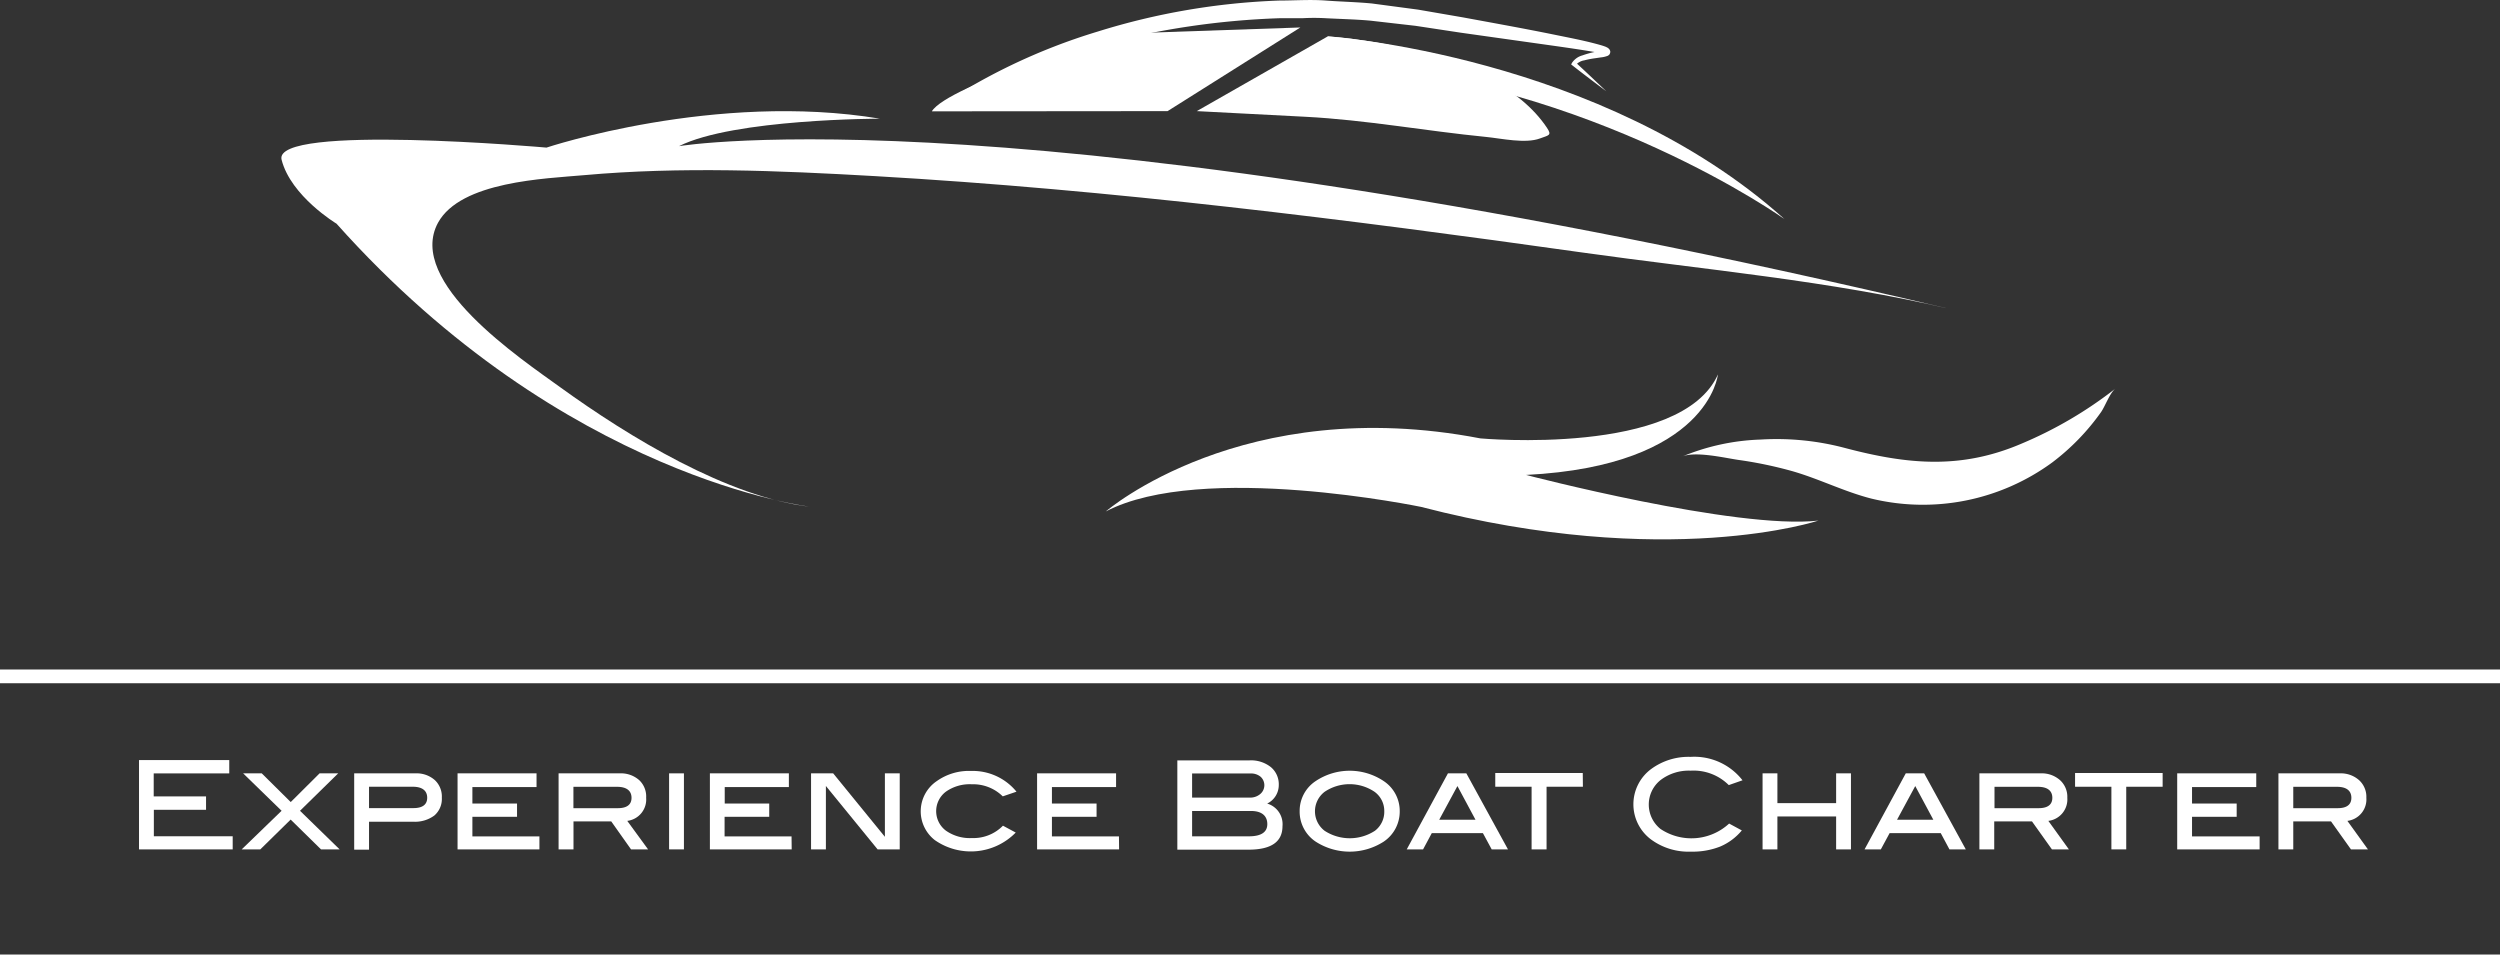 <svg xmlns="http://www.w3.org/2000/svg" viewBox="0 0 364 140.98"><rect x="0" y="0" width="364" height="140.98" fill="#333333" stroke="none"/><defs><style>.cls-1{fill:#fff;}</style></defs><g id="Livello_2" data-name="Livello 2"><g id="Livello_2-2" data-name="Livello 2"><path class="cls-1" d="M118.16,73.81S82.24,69.81,49,32.57c0,0-6.65-4-8-9.31s38.57-1.77,38.57-1.77,24.61-8.2,48.56-4.21c0,0-21.29,0-29.27,4,0,0,49.66-8.41,185.12,23.73-17.43-4.14-35.91-5.75-53.62-8.25-34.19-4.82-68.55-9.14-103-11.12-14-.8-28.25-1.4-42.28-.14-5.69.51-18,.89-21.31,6.94-4.67,8.65,12.06,19.79,17.88,24C91.45,63.52,106,72.45,118.16,73.81Z"></path><path class="cls-1" d="M135.68,16.18a87.3,87.3,0,0,1,24.1-11.57A100.41,100.41,0,0,1,186.28.08c2.25,0,4.51-.17,6.75,0s4.5.21,6.74.43l6.69.89L213,2.53c4.38.81,8.75,1.59,13.12,2.48,2.18.45,4.36.85,6.55,1.45.28.08.55.15.84.25s.28.1.46.19a1,1,0,0,1,.36.29.73.73,0,0,1,.13.34.78.78,0,0,1-.12.39.74.74,0,0,1-.27.21,3.72,3.72,0,0,1-1,.23l-.82.12a13.16,13.16,0,0,0-1.59.31,2.1,2.1,0,0,0-1.21.65l-.08-.39c1.52,1.39,3,2.81,4.51,4.24-1.65-1.24-3.3-2.48-4.92-3.75l-.2-.16.12-.23a2.68,2.68,0,0,1,1.54-1.09,13.23,13.23,0,0,1,1.65-.47L233,7.4a3.87,3.87,0,0,0,.66-.2s0,0-.11.09-.11.18-.08.29a.46.46,0,0,0,.08.25c.09.11.07.06,0,.06l-.32-.1-.78-.17c-2.15-.37-4.36-.69-6.56-1l-13.2-1.86-6.59-1-6.55-.75c-2.19-.2-4.39-.24-6.58-.36a30.08,30.08,0,0,0-3.29,0l-3.29,0a116.67,116.67,0,0,0-26,3.82A111,111,0,0,0,135.68,16.18Z"></path><path class="cls-1" d="M170,16.18,189.33,4l-26.85.92s-24.59,7.54-26.8,11.29Z"></path><path class="cls-1" d="M174.25,16.18,193.32,5.3s23.94,1.33,31.92,13.31c.75,1.12.26,1.07-1,1.54-2.13.81-5.68,0-7.84-.21-8.85-.87-17.47-2.48-26.36-2.94Z"></path><path class="cls-1" d="M193.32,5.3S233.22,8,259.83,31.91c0,0-27.94-20-65.18-22.62Z"></path><path class="cls-1" d="M161,74.47s20-17.29,54.54-10.64c0,0,29.26,2.66,34.59-9.31,0,0-1.33,13.3-27.94,14.63,0,0,30.6,8,42.57,6.65,0,0-21.95,7.32-57.87-2C206.9,73.81,175,67.15,161,74.47Z"></path><path class="cls-1" d="M244.81,66.52A32.49,32.49,0,0,1,256.34,64a38.78,38.78,0,0,1,12.23,1.21c9.14,2.42,16.93,3.18,25.8-.63a59.69,59.69,0,0,0,13.63-8c-.83.67-1.48,2.56-2.1,3.44a33.22,33.22,0,0,1-7.09,7.31,31.86,31.86,0,0,1-26.32,5.27c-3.93-1-7.6-2.87-11.53-4a60.08,60.08,0,0,0-7.87-1.64C251.05,66.66,246.73,65.63,244.81,66.52Z"></path><path class="cls-1" d="M33.88,123.67H20.24v-13H33.38v1.94h-11v3.35H30v1.95H22.4v3.85H33.88Z"></path><path class="cls-1" d="M49.45,123.67H46.74l-4.42-4.34-4.42,4.34H35.19L41,118.05,35.4,112.6h2.71l4.22,4.18,4.2-4.18h2.71l-5.56,5.45Z"></path><path class="cls-1" d="M60.52,112.6a4,4,0,0,1,2.81,1,3.29,3.29,0,0,1,1,2.55,3.18,3.18,0,0,1-1.09,2.59,4.76,4.76,0,0,1-3.12.9H53.73v4.07H51.57V112.6Zm-.32,5.06c1.3,0,2-.5,2-1.51s-.7-1.6-2.09-1.6H53.73v3.11Z"></path><path class="cls-1" d="M78.54,123.67H66.62V112.6h11.5v2H68.78v2.39h6.5v1.94h-6.5v2.85h9.76Z"></path><path class="cls-1" d="M94.36,123.67H91.88L89,119.6h-5.5v4.07H81.33V112.6h8.94a4,4,0,0,1,2.81,1,3.25,3.25,0,0,1,1,2.55,3.14,3.14,0,0,1-2.75,3.37Zm-4.41-6c1.31,0,2-.5,2-1.51s-.7-1.6-2.09-1.6H83.49v3.11Z"></path><path class="cls-1" d="M99.58,123.67H97.42V112.6h2.16Z"></path><path class="cls-1" d="M115.27,123.67H103.36V112.6h11.5v2h-9.34v2.39H112v1.94h-6.5v2.85h9.75Z"></path><path class="cls-1" d="M131,123.67h-3.22l-7.53-9.23v9.23h-2.16V112.6h3.22l7.53,9.24V112.6H131Z"></path><path class="cls-1" d="M148,115.27l-2,.68a6.15,6.15,0,0,0-4.52-1.76,6,6,0,0,0-3.76,1.08,3.55,3.55,0,0,0,0,5.67,6.06,6.06,0,0,0,3.8,1.08,6,6,0,0,0,4.51-1.8l1.86,1a9.15,9.15,0,0,1-11.78,1.1,5.31,5.31,0,0,1,.28-8.59,8.1,8.1,0,0,1,5-1.48A8.22,8.22,0,0,1,148,115.27Z"></path><path class="cls-1" d="M162.94,123.67H151V112.6h11.5v2h-9.34v2.39h6.5v1.94h-6.5v2.85h9.76Z"></path><path class="cls-1" d="M184.5,117a3.12,3.12,0,0,1,2.23,3.29q0,3.42-4.93,3.42H171.42v-13h10.52a4.64,4.64,0,0,1,3.12,1,3.26,3.26,0,0,1,1.13,2.59A3,3,0,0,1,184.5,117Zm-2.52-.87a2.24,2.24,0,0,0,1.5-.51,1.67,1.67,0,0,0,.07-2.52,2.16,2.16,0,0,0-1.48-.48h-8.5v3.51Zm-.16,5.64c1.8,0,2.7-.6,2.7-1.78s-.79-1.91-2.36-1.91h-8.59v3.69Z"></path><path class="cls-1" d="M203.8,118.11a5.27,5.27,0,0,1-2.33,4.43,9.14,9.14,0,0,1-9.91,0,5.25,5.25,0,0,1-2.33-4.43,5.19,5.19,0,0,1,2.34-4.39,8.9,8.9,0,0,1,9.89,0A5.22,5.22,0,0,1,203.8,118.11Zm-2.25,0a3.44,3.44,0,0,0-1.41-2.82,6.5,6.5,0,0,0-7.28,0,3.57,3.57,0,0,0,0,5.67,6.71,6.71,0,0,0,7.33,0A3.47,3.47,0,0,0,201.55,118.1Z"></path><path class="cls-1" d="M219.56,123.67h-2.37l-1.28-2.37h-7.44l-1.27,2.37h-2.38l6-11.07h2.68Zm-4.73-4.32-2.63-4.9-2.65,4.9Z"></path><path class="cls-1" d="M230.47,114.55h-5.29v9.12H223v-9.12h-5.29v-2h12.74Z"></path><path class="cls-1" d="M253.71,113.61l-2,.7a7.26,7.26,0,0,0-5.55-2.1,6.77,6.77,0,0,0-4.4,1.38,4.56,4.56,0,0,0,0,7.1,8.1,8.1,0,0,0,10-.78l1.85,1a8.29,8.29,0,0,1-3.18,2.36,11,11,0,0,1-4.24.73,9.22,9.22,0,0,1-5.74-1.73,6.39,6.39,0,0,1,0-10.33,9.18,9.18,0,0,1,5.7-1.74A8.9,8.9,0,0,1,253.71,113.61Z"></path><path class="cls-1" d="M269.5,123.67h-2.16v-4.79h-8.55v4.79h-2.16V112.6h2.16v4.34h8.55V112.6h2.16Z"></path><path class="cls-1" d="M286.22,123.67h-2.38l-1.27-2.37h-7.44l-1.28,2.37h-2.37l6-11.07h2.68Zm-4.73-4.32-2.63-4.9-2.65,4.9Z"></path><path class="cls-1" d="M301.23,123.67h-2.47l-2.9-4.07h-5.5v4.07H288.2V112.6h8.94a4,4,0,0,1,2.81,1,3.26,3.26,0,0,1,1.05,2.55,3.15,3.15,0,0,1-2.76,3.37Zm-4.41-6c1.31,0,2-.5,2-1.51s-.69-1.6-2.09-1.6h-6.33v3.11Z"></path><path class="cls-1" d="M314.88,114.55h-5.3v9.12h-2.16v-9.12h-5.29v-2h12.75Z"></path><path class="cls-1" d="M329,123.67H317V112.6h11.51v2h-9.35v2.39h6.5v1.94h-6.5v2.85H329Z"></path><path class="cls-1" d="M344.77,123.67H342.3l-2.9-4.07h-5.5v4.07h-2.16V112.6h8.95a4,4,0,0,1,2.8,1,3.26,3.26,0,0,1,1.05,2.55,3.15,3.15,0,0,1-2.76,3.37Zm-4.41-6c1.31,0,2-.5,2-1.51s-.69-1.6-2.08-1.6H333.9v3.11Z"></path><rect class="cls-1" y="97.48" width="364" height="2"></rect><rect class="cls-1" y="138.98" width="364" height="2"></rect></g></g></svg>